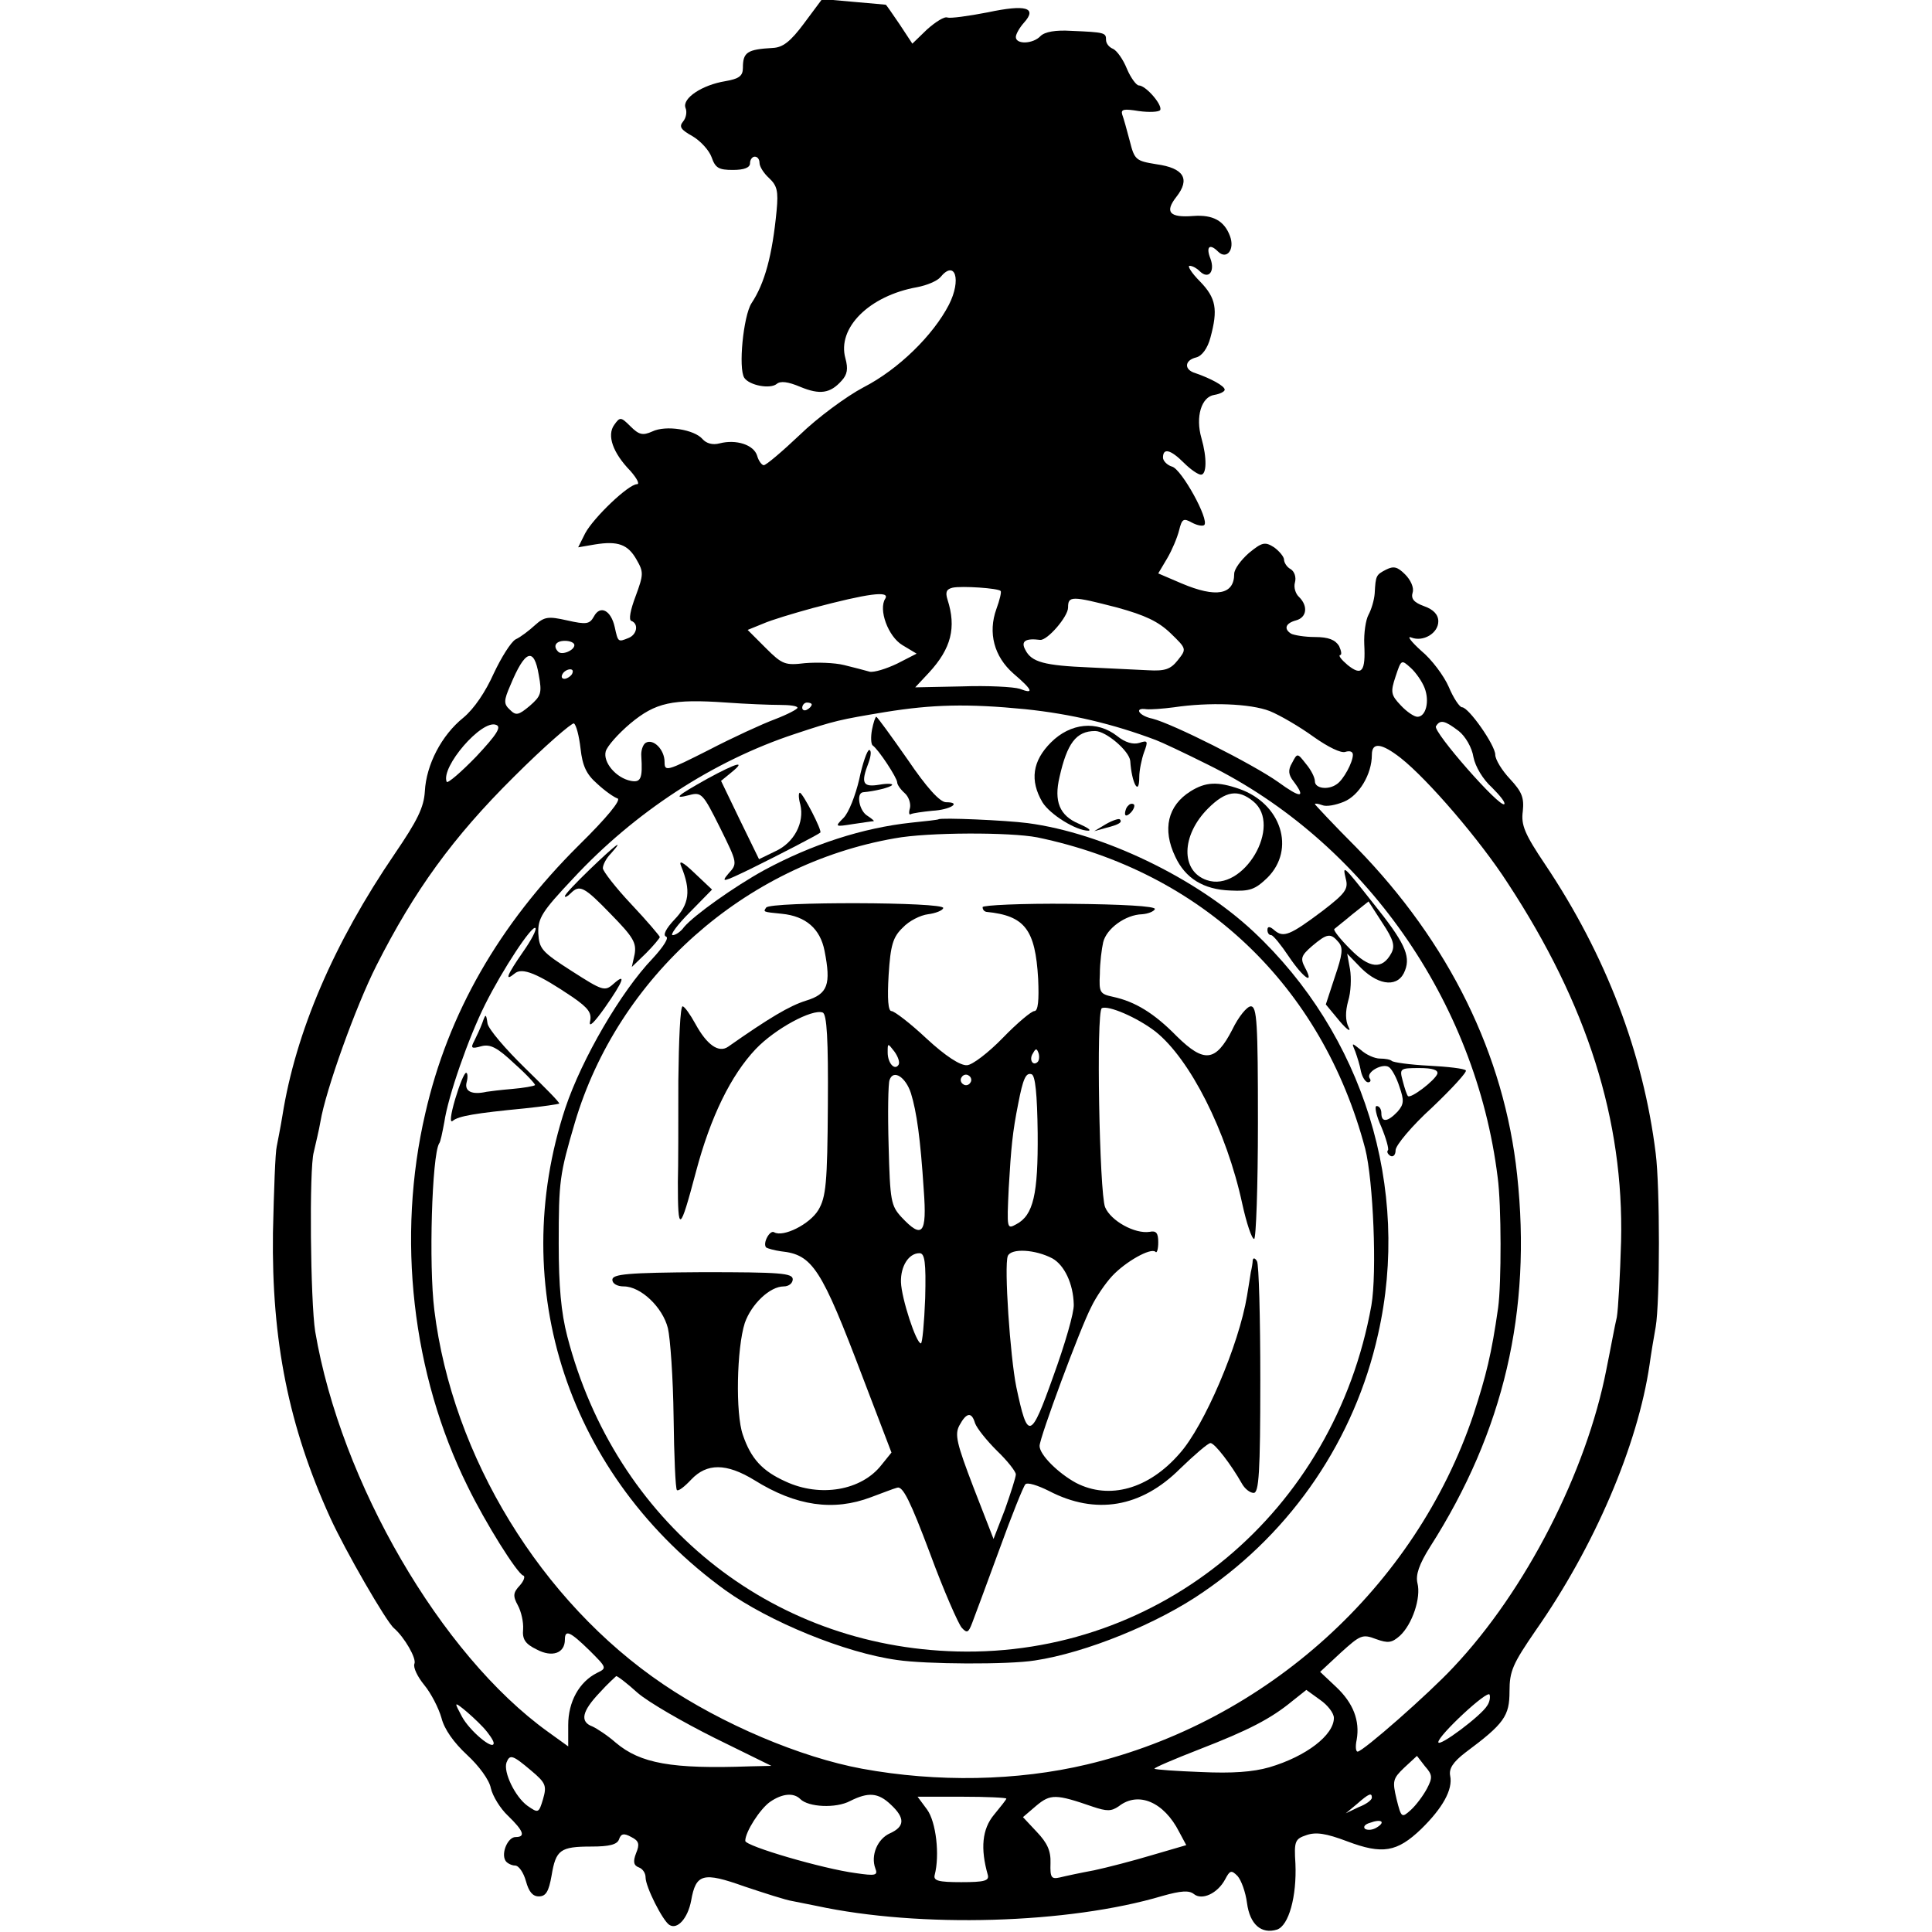 <?xml version="1.0" standalone="no"?>
<!DOCTYPE svg PUBLIC "-//W3C//DTD SVG 20010904//EN"
 "http://www.w3.org/TR/2001/REC-SVG-20010904/DTD/svg10.dtd">
<svg version="1.0" xmlns="http://www.w3.org/2000/svg"
 width="407pt" height="407pt" viewBox="0 0 407 407"
 preserveAspectRatio="xMidYMid meet">
<g transform="translate(0,407) scale(0.1,-0.1)"
fill="#000000" stroke="none">
<path d="M1694 4021 c-29 -39 -45 -51 -66 -52 -54 -3 -63 -9 -63 -42 0 -17 -8
-23 -37 -28 -49 -8 -91 -36 -84 -56 4 -9 1 -22 -5 -29 -9 -11 -5 -17 20 -31
17 -10 35 -30 40 -44 8 -23 15 -27 45 -27 24 0 36 5 36 14 0 8 5 14 10 14 6 0
10 -6 10 -13 0 -8 9 -22 20 -32 17 -16 20 -27 16 -69 -9 -94 -25 -153 -53
-195 -17 -27 -28 -137 -15 -157 11 -16 54 -24 68 -13 8 7 24 5 50 -6 41 -17
63 -14 87 13 12 13 14 25 8 47 -18 64 50 132 151 150 21 4 42 13 49 21 31 38
45 -5 18 -58 -33 -64 -106 -136 -180 -174 -36 -19 -97 -64 -134 -100 -37 -35
-71 -64 -76 -64 -4 0 -11 9 -14 20 -7 23 -44 35 -79 26 -15 -4 -28 0 -36 9
-17 20 -77 30 -106 16 -20 -9 -28 -7 -46 11 -20 20 -22 20 -34 3 -16 -22 -3
-59 34 -97 14 -16 20 -28 14 -28 -18 0 -91 -70 -109 -103 l-15 -30 35 6 c49 8
70 0 88 -32 15 -26 15 -31 -2 -77 -11 -29 -15 -50 -9 -52 16 -6 12 -29 -6 -36
-22 -9 -22 -9 -29 23 -8 36 -31 47 -44 22 -9 -16 -16 -17 -56 -8 -40 9 -48 8
-68 -10 -12 -11 -30 -25 -41 -30 -10 -6 -30 -38 -46 -72 -17 -38 -41 -74 -64
-93 -46 -37 -78 -99 -81 -155 -2 -34 -16 -62 -63 -131 -129 -189 -209 -376
-237 -552 -4 -25 -10 -54 -12 -65 -3 -11 -6 -93 -8 -182 -3 -227 33 -408 121
-601 31 -68 118 -219 134 -232 22 -19 48 -64 43 -75 -3 -8 7 -28 21 -45 14
-17 30 -48 36 -69 6 -24 26 -52 54 -78 25 -23 47 -53 50 -70 4 -17 20 -43 36
-58 33 -32 38 -45 16 -45 -16 0 -31 -34 -21 -50 3 -5 13 -10 20 -10 8 0 18
-15 23 -33 6 -22 14 -32 27 -32 15 0 21 10 27 44 9 54 18 61 84 61 37 0 54 4
58 15 4 12 10 14 26 5 16 -8 18 -15 10 -34 -7 -18 -5 -26 6 -30 8 -3 14 -12
14 -21 0 -20 36 -91 50 -100 17 -11 39 14 46 51 10 57 25 61 112 30 42 -14 88
-29 102 -31 14 -3 36 -7 50 -10 218 -47 531 -38 729 21 39 11 56 12 66 4 17
-14 50 1 66 31 10 19 13 20 26 7 8 -9 17 -34 20 -57 6 -45 30 -66 63 -56 25 8
42 70 39 139 -3 47 -1 52 23 60 20 7 41 4 86 -13 74 -28 105 -23 156 26 45 44
67 83 61 112 -3 15 6 29 32 49 82 61 93 77 93 129 0 43 7 58 55 128 124 177
215 390 240 560 3 22 9 58 13 80 9 53 9 295 0 365 -26 211 -105 418 -233 609
-43 64 -51 83 -47 112 3 29 -2 41 -27 68 -17 18 -31 41 -31 51 0 20 -56 100
-70 100 -5 0 -18 19 -28 43 -10 23 -36 58 -58 76 -21 19 -31 32 -21 28 25 -10
57 9 57 34 0 14 -10 25 -30 32 -22 8 -28 16 -24 29 3 10 -4 26 -16 38 -16 16
-24 18 -40 10 -21 -11 -22 -12 -24 -50 -1 -14 -7 -34 -13 -45 -6 -11 -10 -39
-9 -62 3 -58 -5 -68 -35 -44 -13 11 -20 20 -16 21 4 0 3 8 -2 19 -8 13 -22 19
-51 19 -22 0 -44 4 -50 7 -16 10 -12 22 10 28 23 6 26 30 7 49 -8 7 -12 21 -9
31 3 11 -1 23 -9 28 -8 4 -14 14 -14 20 0 6 -10 18 -21 26 -19 12 -25 11 -53
-12 -17 -15 -31 -34 -31 -44 0 -44 -38 -51 -111 -20 l-49 21 19 32 c10 17 21
43 25 59 6 24 9 26 27 16 11 -6 23 -8 26 -5 11 11 -48 118 -68 123 -10 3 -19
12 -19 19 0 21 16 17 44 -11 14 -14 30 -25 36 -25 12 0 13 35 1 77 -13 45 0
87 27 91 12 2 22 7 22 11 0 8 -30 24 -62 35 -24 7 -23 27 2 33 12 3 24 19 30
42 16 59 12 83 -22 118 -18 18 -27 33 -22 33 6 0 15 -5 21 -11 19 -19 33 -1
23 26 -10 25 -2 33 16 15 18 -18 36 4 25 33 -12 32 -36 45 -77 42 -50 -4 -61
8 -36 40 30 38 16 61 -42 69 -43 7 -46 9 -56 49 -6 23 -13 48 -16 56 -3 11 4
12 35 7 22 -3 42 -2 45 2 6 10 -30 52 -45 52 -5 0 -17 16 -25 35 -8 20 -21 38
-29 42 -8 3 -15 11 -15 19 0 15 -2 16 -74 19 -32 2 -55 -2 -64 -11 -16 -17
-52 -18 -52 -2 0 6 8 20 17 30 29 32 4 39 -76 22 -41 -8 -79 -13 -85 -11 -6 3
-25 -9 -43 -25 l-31 -30 -27 41 c-15 22 -28 41 -29 41 0 0 -31 3 -67 6 l-67 6
-38 -51z m414 -1196 c2 -2 -2 -19 -9 -38 -18 -50 -5 -100 36 -136 41 -35 44
-44 13 -32 -13 4 -67 7 -122 5 l-98 -2 29 31 c47 51 58 95 39 154 -5 16 -2 22
11 25 19 4 96 -1 101 -7z m-243 -16 c-15 -23 6 -80 36 -98 l30 -18 -41 -21
c-23 -11 -49 -19 -58 -17 -10 3 -34 9 -54 14 -20 5 -57 6 -82 4 -42 -5 -48 -3
-83 32 l-38 38 32 13 c18 8 65 22 105 33 117 31 163 37 153 20z m489 -19 c58
-16 86 -29 112 -54 34 -33 34 -33 15 -57 -15 -19 -27 -23 -62 -21 -24 1 -80 4
-124 6 -95 4 -122 11 -135 37 -10 18 0 25 31 21 15 -2 59 49 59 68 0 25 7 25
104 0z m-1144 -79 c0 -11 -26 -22 -34 -14 -12 12 -5 23 14 23 11 0 20 -4 20
-9z m-75 -63 c7 -38 5 -44 -19 -65 -24 -20 -29 -21 -42 -8 -13 12 -13 19 1 51
31 75 50 82 60 22z m1866 -27 c11 -28 3 -61 -15 -61 -7 0 -23 11 -35 24 -21
22 -22 28 -11 61 12 36 12 36 32 18 11 -10 24 -29 29 -42z m-1796 29 c-3 -5
-11 -10 -16 -10 -6 0 -7 5 -4 10 3 6 11 10 16 10 6 0 7 -4 4 -10z m438 -65
c20 0 37 -2 37 -6 0 -3 -21 -14 -47 -24 -27 -10 -90 -39 -140 -65 -89 -45 -93
-46 -93 -25 0 26 -24 50 -40 40 -6 -4 -10 -17 -9 -28 3 -47 -1 -56 -22 -52
-31 6 -59 39 -53 62 3 11 26 37 52 59 53 44 88 52 202 44 41 -3 92 -5 113 -5z
m67 1 c0 -3 -4 -8 -10 -11 -5 -3 -10 -1 -10 4 0 6 5 11 10 11 6 0 10 -2 10 -4z
m450 -10 c96 -10 185 -31 275 -65 11 -4 60 -27 110 -52 328 -162 564 -497 610
-869 8 -58 8 -224 1 -275 -14 -98 -25 -142 -52 -225 -122 -363 -436 -647 -814
-737 -147 -35 -316 -38 -474 -9 -130 24 -295 94 -419 178 -257 174 -444 479
-482 788 -12 96 -5 325 10 351 3 3 7 24 11 45 8 55 51 178 86 248 37 74 99
168 106 161 3 -3 -9 -26 -26 -50 -34 -49 -40 -64 -18 -46 16 14 49 0 123 -50
33 -23 40 -33 36 -51 -3 -14 9 -2 31 29 40 57 46 75 18 50 -18 -16 -23 -14
-87 27 -64 41 -69 47 -71 80 -1 32 8 46 73 115 130 140 295 248 468 305 84 28
94 30 190 46 99 16 173 18 295 6z m515 -4 c22 -9 63 -33 92 -54 31 -22 58 -35
67 -32 9 3 16 1 16 -6 0 -16 -20 -53 -34 -62 -18 -13 -46 -9 -46 6 0 8 -8 24
-19 37 -18 23 -18 23 -29 2 -9 -15 -8 -25 3 -39 27 -36 15 -36 -33 -1 -54 38
-221 122 -264 133 -29 6 -40 24 -13 20 9 -1 35 1 58 4 74 11 161 8 202 -8z
m-1672 -96 c-32 -33 -60 -57 -62 -53 -13 31 74 132 104 120 12 -4 2 -20 -42
-67z m220 17 c4 -36 12 -54 35 -74 16 -15 36 -29 43 -31 8 -3 -22 -40 -82 -99
-168 -167 -275 -354 -323 -564 -61 -262 -28 -550 89 -786 38 -78 104 -183 117
-188 5 -1 2 -11 -7 -21 -14 -15 -15 -22 -4 -42 7 -13 12 -35 11 -50 -2 -21 4
-31 29 -43 32 -17 59 -8 59 21 0 22 11 17 52 -23 36 -36 37 -37 16 -47 -38
-19 -61 -61 -61 -110 l0 -45 -43 31 c-225 162 -436 525 -490 843 -10 63 -13
343 -3 378 4 18 11 46 14 64 11 66 74 242 118 329 80 158 161 270 289 397 65
65 123 115 127 113 5 -3 11 -27 14 -53z m1850 37 c14 -11 28 -35 31 -55 4 -20
20 -47 39 -64 17 -17 29 -32 26 -35 -9 -9 -151 153 -144 164 9 15 19 12 48
-10z m-122 -57 c57 -45 167 -173 225 -263 168 -256 245 -500 239 -755 -2 -71
-6 -143 -9 -160 -4 -16 -13 -66 -22 -110 -42 -216 -170 -466 -322 -627 -52
-56 -191 -178 -202 -178 -4 0 -5 11 -2 25 7 40 -7 77 -43 111 l-34 32 43 40
c42 38 46 40 75 29 25 -9 33 -8 50 7 26 24 45 80 37 111 -4 17 3 39 27 77 155
243 214 496 183 783 -27 253 -143 489 -338 689 -49 49 -88 91 -88 92 0 2 7 1
15 -2 9 -4 29 0 46 7 32 13 59 58 59 99 0 27 20 25 61 -7z m-1608 -1969 c23
-20 96 -62 162 -95 l120 -59 -45 -1 c-165 -6 -231 6 -283 50 -17 15 -40 30
-49 34 -27 10 -22 32 15 71 17 19 34 34 35 35 2 1 23 -15 45 -35z m1467 -53
c0 -36 -58 -81 -136 -104 -35 -10 -78 -13 -144 -10 -52 2 -96 5 -98 7 -1 2 41
20 95 41 103 40 150 64 196 102 l29 23 29 -21 c16 -11 29 -28 29 -38z m323 26
c-12 -21 -103 -89 -103 -77 0 14 104 111 108 100 2 -5 0 -16 -5 -23z m-2115
-46 c12 -13 22 -28 22 -33 0 -17 -51 26 -67 56 -16 30 -16 31 3 16 10 -8 29
-25 42 -39z m101 -91 c31 -26 33 -32 25 -60 -9 -30 -10 -30 -33 -14 -26 19
-51 71 -44 91 7 18 13 16 52 -17z m1887 -38 c-8 -15 -23 -35 -34 -45 -19 -17
-20 -17 -30 23 -9 38 -8 43 16 66 l27 25 17 -22 c16 -18 16 -24 4 -47z m-1320
-22 c17 -17 75 -20 105 -4 38 19 59 18 86 -8 30 -28 29 -46 -2 -60 -27 -12
-41 -47 -31 -74 6 -15 0 -16 -41 -10 -69 9 -233 57 -233 68 0 19 31 67 52 82
26 18 50 20 64 6z m434 1 c0 -2 -12 -17 -26 -34 -25 -30 -29 -71 -13 -127 3
-12 -7 -15 -56 -15 -48 0 -59 3 -56 15 11 42 3 112 -16 138 l-20 27 94 0 c51
0 93 -2 93 -4z m182 -17 c30 -10 39 -10 55 1 41 32 95 9 127 -54 l15 -28 -72
-21 c-40 -12 -94 -26 -122 -32 -27 -5 -60 -12 -72 -15 -18 -4 -21 -1 -20 30 1
26 -7 43 -29 66 l-29 31 28 24 c30 25 41 25 119 -2z m588 19 c0 -5 -12 -14
-28 -20 l-27 -13 24 20 c25 22 31 24 31 13z m10 -63 c-8 -5 -18 -6 -24 -3 -5
4 -1 10 10 13 24 9 34 2 14 -10z"/>
<path d="M1837 2533 c-3 -16 -2 -30 1 -33 13 -9 52 -69 52 -78 0 -5 7 -15 16
-23 8 -7 13 -21 11 -31 -3 -10 -2 -16 2 -13 4 2 25 5 45 7 38 2 63 18 29 18
-13 0 -41 31 -81 90 -35 50 -64 90 -66 90 -2 0 -6 -12 -9 -27z"/>
<path d="M2214 2506 c-39 -39 -45 -80 -18 -126 16 -26 71 -60 97 -60 7 1 -3 7
-21 15 -40 17 -52 47 -40 98 16 71 35 97 75 97 23 0 72 -42 74 -63 3 -47 19
-76 19 -34 0 14 5 38 10 52 9 24 8 26 -10 20 -13 -4 -30 1 -46 14 -43 34 -99
28 -140 -13z"/>
<path d="M1810 2428 c-8 -34 -22 -70 -33 -81 -19 -19 -18 -19 20 -13 21 3 40
6 43 6 3 0 -3 5 -12 11 -18 10 -25 48 -10 50 24 2 57 10 61 15 3 3 -9 4 -26 1
-36 -6 -40 3 -23 47 5 14 6 26 1 26 -4 0 -14 -28 -21 -62z"/>
<path d="M1491 2430 c-66 -37 -74 -44 -39 -35 26 7 29 3 65 -69 37 -75 37 -75
17 -97 -16 -19 -10 -17 46 10 63 31 142 72 148 77 5 3 -37 84 -43 84 -3 0 -3
-11 1 -25 9 -38 -13 -80 -52 -98 l-35 -17 -40 82 -40 83 22 18 c32 26 11 20
-50 -13z"/>
<path d="M2508 2403 c-48 -30 -60 -80 -32 -138 21 -45 59 -69 116 -71 41 -2
52 2 78 27 60 60 29 156 -59 187 -46 16 -71 15 -103 -5z m132 -21 c63 -51 -21
-193 -98 -166 -55 19 -54 94 3 151 37 37 63 41 95 15z"/>
<path d="M2377 2373 c-4 -3 -7 -11 -7 -17 0 -6 5 -5 12 2 6 6 9 14 7 17 -3 3
-9 2 -12 -2z"/>
<path d="M1977 2344 c-1 -1 -27 -4 -57 -7 -103 -11 -210 -46 -310 -100 -62
-34 -148 -95 -169 -120 -7 -10 -18 -17 -24 -17 -6 0 10 22 36 48 l47 48 -36
34 c-26 25 -35 29 -29 15 21 -51 17 -80 -14 -112 -18 -19 -25 -33 -18 -36 7
-2 -5 -21 -28 -46 -67 -70 -149 -211 -184 -315 -125 -379 7 -777 337 -1016 92
-66 252 -132 362 -147 60 -9 234 -10 290 -1 107 16 260 78 356 145 187 128
318 322 367 542 70 308 -31 632 -263 849 -121 113 -317 207 -475 228 -46 6
-183 12 -188 8z m208 -38 c347 -72 600 -312 691 -656 17 -67 25 -261 13 -330
-78 -435 -444 -740 -873 -729 -395 10 -720 274 -821 664 -13 50 -18 106 -18
195 0 133 2 146 34 255 91 307 358 544 674 599 70 13 243 13 300 2z"/>
<path d="M1614 2158 c-6 -9 -8 -9 33 -13 51 -5 81 -32 90 -78 14 -71 7 -91
-39 -105 -35 -11 -77 -36 -164 -97 -20 -14 -45 4 -69 48 -11 20 -23 37 -27 37
-5 0 -8 -71 -9 -157 0 -87 0 -183 -1 -213 0 -109 4 -107 38 21 31 117 74 204
126 259 41 43 119 85 141 77 9 -3 12 -57 11 -195 -1 -165 -4 -194 -20 -221
-18 -30 -74 -58 -93 -47 -9 6 -25 -23 -17 -32 3 -2 17 -6 31 -8 67 -7 85 -35
173 -267 l60 -157 -21 -26 c-42 -54 -129 -69 -202 -35 -49 22 -73 48 -90 98
-16 45 -13 183 4 236 14 40 53 77 82 77 11 0 19 7 19 15 0 13 -26 15 -190 15
-158 -1 -190 -4 -190 -16 0 -8 10 -14 24 -14 36 0 82 -44 93 -88 5 -21 11
-105 12 -187 1 -82 4 -152 7 -154 3 -3 16 7 30 22 33 35 74 35 133 -1 88 -55
167 -66 246 -36 22 8 47 18 55 20 12 4 28 -29 69 -138 29 -79 60 -149 67 -157
11 -12 14 -11 22 10 5 13 31 83 57 154 26 72 51 134 55 138 4 5 26 -2 50 -14
98 -51 194 -35 276 47 30 29 59 54 64 54 9 0 44 -46 66 -85 6 -11 17 -20 25
-20 11 0 14 42 14 238 0 131 -3 244 -7 250 -4 7 -8 8 -9 2 0 -5 -2 -17 -4 -25
-1 -8 -5 -31 -8 -50 -17 -103 -90 -274 -142 -332 -65 -75 -148 -98 -218 -62
-37 20 -77 59 -77 78 0 17 85 247 109 293 10 21 30 50 44 65 28 30 81 60 91
51 3 -4 6 5 6 20 0 19 -4 25 -18 22 -31 -5 -82 23 -94 52 -12 30 -19 411 -7
419 13 7 74 -19 113 -49 73 -58 150 -210 183 -363 9 -41 20 -74 25 -74 4 0 8
110 8 245 0 210 -2 245 -15 245 -8 0 -26 -22 -39 -49 -35 -68 -59 -71 -117
-14 -48 49 -88 73 -134 83 -28 6 -30 9 -28 48 0 24 4 54 7 67 7 29 47 58 82
59 13 1 25 6 27 11 1 6 -69 10 -180 11 -101 1 -183 -3 -183 -7 0 -5 3 -9 8
-10 81 -8 103 -37 109 -141 2 -45 0 -68 -8 -68 -6 0 -36 -25 -66 -56 -30 -31
-65 -58 -76 -58 -14 -1 -45 19 -85 56 -34 32 -68 58 -74 58 -7 0 -9 25 -6 76
4 63 9 80 30 100 13 14 37 26 53 28 16 2 31 8 32 13 5 13 -365 14 -373 1z
m279 -331 c-8 -13 -23 3 -23 26 0 20 0 20 14 2 8 -11 12 -23 9 -28z m293 6
c-10 -10 -19 5 -10 18 6 11 8 11 12 0 2 -7 1 -15 -2 -18z m-267 -66 c12 -39
20 -95 27 -204 7 -93 -3 -104 -47 -57 -22 24 -24 34 -27 150 -2 69 -1 132 2
139 8 23 34 6 45 -28z m125 22 c-3 -5 -10 -7 -15 -3 -5 3 -7 10 -3 15 3 5 10
7 15 3 5 -3 7 -10 3 -15z m142 -106 c1 -129 -9 -173 -45 -192 -20 -11 -20 -10
-16 76 5 86 8 118 20 178 10 52 16 66 28 62 8 -2 12 -42 13 -124z m31 -264
c25 -14 44 -53 45 -97 1 -17 -19 -85 -43 -151 -48 -135 -54 -136 -78 -23 -13
64 -26 255 -18 276 7 17 58 14 94 -5z m-268 -84 c-2 -52 -6 -95 -9 -95 -10 0
-41 95 -42 129 -1 33 16 61 39 61 11 0 14 -18 12 -95z m105 -263 c4 -11 24
-36 46 -58 22 -21 40 -44 40 -50 0 -6 -11 -40 -23 -74 l-24 -62 -42 108 c-36
94 -40 112 -30 131 15 28 26 29 33 5z"/>
<path d="M2330 2334 l-25 -15 25 7 c28 7 35 12 29 18 -2 2 -15 -2 -29 -10z"/>
<path d="M1243 2239 c-29 -28 -53 -53 -53 -57 0 -3 5 -1 12 6 19 19 28 15 85
-44 47 -48 54 -60 50 -84 l-6 -27 30 29 c16 16 29 32 29 34 0 2 -27 34 -60 69
-33 35 -60 70 -60 76 0 7 7 21 17 31 31 35 8 17 -44 -33z"/>
<path d="M2835 2219 c6 -22 -1 -31 -49 -68 -68 -51 -82 -57 -101 -41 -10 9
-15 9 -15 1 0 -6 3 -11 8 -11 4 0 21 -21 37 -45 31 -46 55 -62 34 -23 -10 19
-8 25 15 45 32 27 39 28 56 8 10 -12 8 -26 -8 -73 l-19 -58 29 -35 c16 -19 25
-24 19 -13 -7 14 -7 33 -1 55 6 19 7 49 4 67 l-6 33 30 -31 c39 -38 79 -40 92
-4 12 31 -2 60 -67 141 -64 81 -65 82 -58 52z m96 -157 c-19 -35 -46 -33 -87
9 -21 21 -36 40 -33 42 2 2 19 15 38 31 l34 27 29 -45 c24 -36 27 -49 19 -64z"/>
<path d="M1016 1915 c-4 -11 -12 -28 -17 -38 -8 -15 -6 -17 15 -11 19 5 34 -3
70 -37 26 -23 45 -44 43 -45 -2 -2 -24 -6 -48 -8 -24 -2 -48 -5 -54 -6 -31 -7
-47 1 -42 20 3 11 2 20 -1 20 -4 0 -14 -25 -23 -55 -10 -34 -12 -52 -5 -46 12
10 48 16 151 26 39 4 71 9 73 10 2 2 -31 35 -72 75 -41 40 -77 82 -79 94 -3
21 -4 21 -11 1z"/>
<path d="M2855 1855 c4 -11 10 -30 12 -42 3 -13 10 -23 15 -23 5 0 7 4 3 9 -7
13 28 32 41 23 6 -4 16 -22 22 -41 10 -29 10 -37 -4 -53 -21 -22 -34 -23 -34
-3 0 8 -4 15 -10 15 -5 0 -1 -20 10 -44 10 -24 16 -46 14 -49 -3 -3 -1 -8 5
-12 6 -3 11 2 11 12 0 10 34 51 77 90 42 40 74 75 71 78 -3 4 -39 8 -78 10
-40 2 -75 7 -78 10 -3 3 -14 5 -25 5 -11 0 -29 8 -40 18 -20 16 -20 16 -12 -3z
m173 -47 c-5 -14 -56 -53 -62 -47 -2 2 -7 16 -11 32 -7 26 -6 27 35 27 28 0
40 -4 38 -12z"/>
</g>
</svg>
